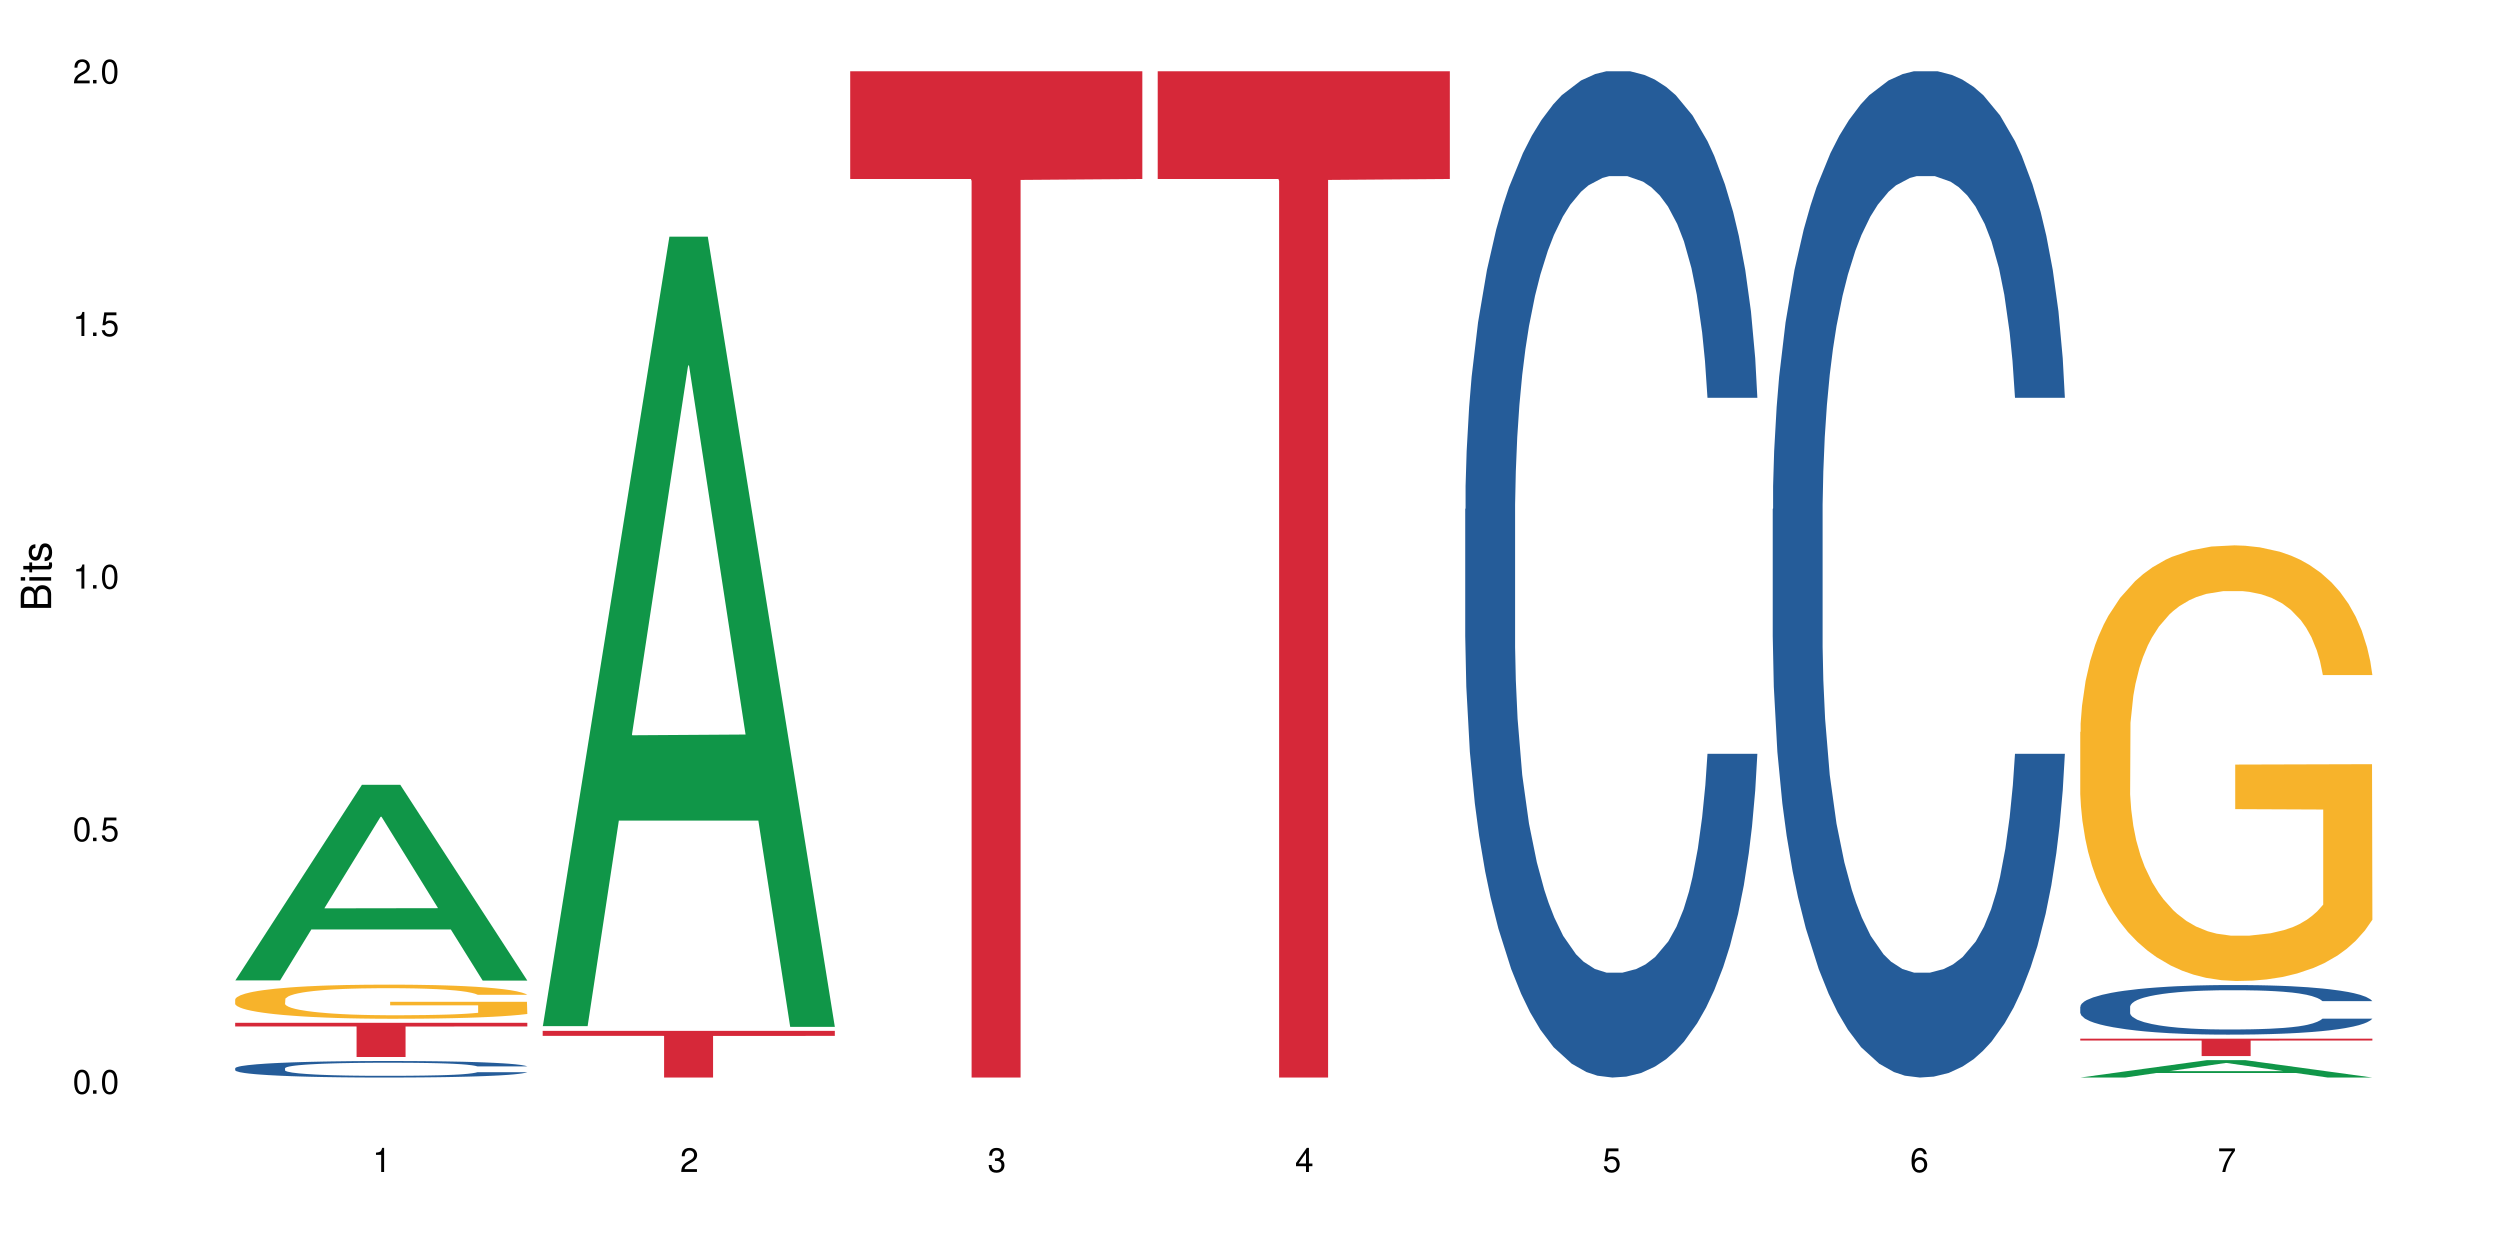 <?xml version="1.0" encoding="UTF-8"?>
<svg xmlns="http://www.w3.org/2000/svg" xmlns:xlink="http://www.w3.org/1999/xlink" width="720" height="360" viewBox="0 0 720 360">
<defs>
<g>
<g id="glyph-0-0">
</g>
<g id="glyph-0-1">
<path d="M 2.641 -6.938 C 2 -6.938 1.422 -6.656 1.078 -6.172 C 0.641 -5.562 0.406 -4.641 0.406 -3.359 C 0.406 -1.016 1.188 0.219 2.641 0.219 C 4.078 0.219 4.859 -1.016 4.859 -3.297 C 4.859 -4.641 4.656 -5.547 4.203 -6.172 C 3.844 -6.656 3.281 -6.938 2.641 -6.938 Z M 2.641 -6.188 C 3.547 -6.188 4 -5.25 4 -3.375 C 4 -1.406 3.562 -0.484 2.625 -0.484 C 1.734 -0.484 1.281 -1.438 1.281 -3.344 C 1.281 -5.25 1.734 -6.188 2.641 -6.188 Z M 2.641 -6.188 "/>
</g>
<g id="glyph-0-2">
<path d="M 1.828 -1 L 0.828 -1 L 0.828 0 L 1.828 0 Z M 1.828 -1 "/>
</g>
<g id="glyph-0-3">
<path d="M 4.562 -6.797 L 1.062 -6.797 L 0.547 -3.094 L 1.328 -3.094 C 1.719 -3.562 2.047 -3.734 2.578 -3.734 C 3.484 -3.734 4.062 -3.109 4.062 -2.094 C 4.062 -1.125 3.484 -0.531 2.578 -0.531 C 1.828 -0.531 1.375 -0.906 1.188 -1.672 L 0.328 -1.672 C 0.453 -1.109 0.547 -0.844 0.75 -0.594 C 1.125 -0.078 1.828 0.219 2.594 0.219 C 3.969 0.219 4.922 -0.781 4.922 -2.219 C 4.922 -3.562 4.031 -4.484 2.719 -4.484 C 2.25 -4.484 1.859 -4.359 1.469 -4.062 L 1.734 -5.969 L 4.562 -5.969 Z M 4.562 -6.797 "/>
</g>
<g id="glyph-0-4">
<path d="M 2.484 -4.938 L 2.484 0 L 3.328 0 L 3.328 -6.938 L 2.766 -6.938 C 2.469 -5.875 2.281 -5.734 0.984 -5.562 L 0.984 -4.938 Z M 2.484 -4.938 "/>
</g>
<g id="glyph-0-5">
<path d="M 4.859 -0.828 L 1.281 -0.828 C 1.359 -1.406 1.672 -1.781 2.5 -2.281 L 3.469 -2.828 C 4.406 -3.344 4.906 -4.062 4.906 -4.906 C 4.906 -5.484 4.672 -6.031 4.266 -6.406 C 3.859 -6.766 3.375 -6.938 2.719 -6.938 C 1.859 -6.938 1.219 -6.625 0.844 -6.031 C 0.609 -5.672 0.5 -5.234 0.484 -4.531 L 1.328 -4.531 C 1.359 -5.016 1.406 -5.281 1.531 -5.516 C 1.75 -5.938 2.188 -6.203 2.703 -6.203 C 3.469 -6.203 4.031 -5.641 4.031 -4.891 C 4.031 -4.344 3.719 -3.859 3.125 -3.516 L 2.234 -3 C 0.812 -2.172 0.406 -1.531 0.328 -0.016 L 4.859 -0.016 Z M 4.859 -0.828 "/>
</g>
<g id="glyph-0-6">
<path d="M 2.125 -3.188 L 2.578 -3.188 C 3.5 -3.188 3.984 -2.766 3.984 -1.922 C 3.984 -1.062 3.469 -0.531 2.594 -0.531 C 1.656 -0.531 1.203 -1 1.156 -2.016 L 0.312 -2.016 C 0.344 -1.453 0.438 -1.094 0.609 -0.781 C 0.953 -0.109 1.625 0.219 2.547 0.219 C 3.953 0.219 4.859 -0.625 4.859 -1.938 C 4.859 -2.828 4.516 -3.297 3.703 -3.594 C 4.344 -3.844 4.656 -4.328 4.656 -5.031 C 4.656 -6.219 3.875 -6.938 2.578 -6.938 C 1.203 -6.938 0.484 -6.172 0.453 -4.703 L 1.297 -4.703 C 1.312 -5.125 1.344 -5.359 1.453 -5.578 C 1.641 -5.969 2.062 -6.203 2.594 -6.203 C 3.344 -6.203 3.797 -5.75 3.797 -5 C 3.797 -4.516 3.609 -4.219 3.25 -4.047 C 3.016 -3.953 2.703 -3.922 2.125 -3.906 Z M 2.125 -3.188 "/>
</g>
<g id="glyph-0-7">
<path d="M 3.141 -1.672 L 3.141 0 L 3.984 0 L 3.984 -1.672 L 4.984 -1.672 L 4.984 -2.438 L 3.984 -2.438 L 3.984 -6.938 L 3.359 -6.938 L 0.266 -2.578 L 0.266 -1.672 Z M 3.141 -2.438 L 1 -2.438 L 3.141 -5.5 Z M 3.141 -2.438 "/>
</g>
<g id="glyph-0-8">
<path d="M 4.781 -5.125 C 4.609 -6.266 3.891 -6.938 2.844 -6.938 C 2.094 -6.938 1.422 -6.578 1.031 -5.953 C 0.594 -5.266 0.406 -4.422 0.406 -3.172 C 0.406 -2 0.578 -1.25 0.984 -0.641 C 1.359 -0.078 1.953 0.219 2.703 0.219 C 3.984 0.219 4.922 -0.75 4.922 -2.094 C 4.922 -3.375 4.062 -4.281 2.844 -4.281 C 2.172 -4.281 1.641 -4.031 1.281 -3.516 C 1.281 -5.234 1.828 -6.188 2.797 -6.188 C 3.391 -6.188 3.797 -5.797 3.938 -5.125 Z M 2.734 -3.531 C 3.547 -3.531 4.062 -2.953 4.062 -2.031 C 4.062 -1.156 3.484 -0.531 2.703 -0.531 C 1.922 -0.531 1.328 -1.188 1.328 -2.078 C 1.328 -2.938 1.906 -3.531 2.734 -3.531 Z M 2.734 -3.531 "/>
</g>
<g id="glyph-0-9">
<path d="M 4.984 -6.797 L 0.438 -6.797 L 0.438 -5.969 L 4.109 -5.969 C 2.5 -3.656 1.828 -2.234 1.328 0 L 2.219 0 C 2.594 -2.172 3.453 -4.047 4.984 -6.094 Z M 4.984 -6.797 "/>
</g>
<g id="glyph-1-0">
</g>
<g id="glyph-1-1">
<path d="M 0 -0.953 L 0 -4.891 C 0 -5.719 -0.234 -6.344 -0.734 -6.797 C -1.188 -7.234 -1.812 -7.469 -2.5 -7.469 C -3.547 -7.469 -4.188 -7 -4.625 -5.875 C -4.984 -6.688 -5.625 -7.094 -6.531 -7.094 C -7.172 -7.094 -7.734 -6.859 -8.141 -6.391 C -8.562 -5.922 -8.75 -5.344 -8.75 -4.5 L -8.75 -0.953 Z M -4.984 -2.062 L -7.766 -2.062 L -7.766 -4.219 C -7.766 -4.844 -7.688 -5.203 -7.453 -5.5 C -7.219 -5.812 -6.859 -5.969 -6.375 -5.969 C -5.891 -5.969 -5.531 -5.812 -5.297 -5.5 C -5.062 -5.203 -4.984 -4.844 -4.984 -4.219 Z M -0.984 -2.062 L -4 -2.062 L -4 -4.781 C -4 -5.766 -3.438 -6.359 -2.484 -6.359 C -1.547 -6.359 -0.984 -5.766 -0.984 -4.781 Z M -0.984 -2.062 "/>
</g>
<g id="glyph-1-2">
<path d="M -6.281 -1.797 L -6.281 -0.797 L 0 -0.797 L 0 -1.797 Z M -8.75 -1.797 L -8.75 -0.797 L -7.484 -0.797 L -7.484 -1.797 Z M -8.75 -1.797 "/>
</g>
<g id="glyph-1-3">
<path d="M -6.281 -3.047 L -6.281 -2.016 L -8.016 -2.016 L -8.016 -1.016 L -6.281 -1.016 L -6.281 -0.172 L -5.469 -0.172 L -5.469 -1.016 L -0.719 -1.016 C -0.078 -1.016 0.281 -1.453 0.281 -2.234 C 0.281 -2.5 0.25 -2.719 0.188 -3.047 L -0.641 -3.047 C -0.609 -2.906 -0.594 -2.766 -0.594 -2.562 C -0.594 -2.141 -0.719 -2.016 -1.156 -2.016 L -5.469 -2.016 L -5.469 -3.047 Z M -6.281 -3.047 "/>
</g>
<g id="glyph-1-4">
<path d="M -4.531 -5.25 C -5.766 -5.25 -6.469 -4.422 -6.469 -2.969 C -6.469 -1.516 -5.719 -0.562 -4.547 -0.562 C -3.562 -0.562 -3.094 -1.062 -2.734 -2.562 L -2.516 -3.484 C -2.344 -4.188 -2.094 -4.469 -1.641 -4.469 C -1.047 -4.469 -0.641 -3.875 -0.641 -3 C -0.641 -2.453 -0.797 -2 -1.062 -1.75 C -1.25 -1.594 -1.422 -1.531 -1.875 -1.469 L -1.875 -0.406 C -0.422 -0.453 0.281 -1.266 0.281 -2.922 C 0.281 -4.5 -0.5 -5.516 -1.719 -5.516 C -2.656 -5.516 -3.172 -4.984 -3.469 -3.734 L -3.703 -2.766 C -3.891 -1.953 -4.156 -1.609 -4.594 -1.609 C -5.188 -1.609 -5.547 -2.125 -5.547 -2.938 C -5.547 -3.75 -5.203 -4.172 -4.531 -4.203 Z M -4.531 -5.25 "/>
</g>
</g>
</defs>
<rect x="-72" y="-36" width="864" height="432" fill="rgb(100%, 100%, 100%)" fill-opacity="1"/>
<path fill-rule="nonzero" fill="rgb(6.275%, 58.824%, 28.235%)" fill-opacity="1" d="M 67.73 282.355 L 67.82 282.305 L 104.227 226.031 L 115.281 226.031 L 151.867 282.41 L 139.012 282.41 L 129.844 267.691 L 89.664 267.691 L 80.676 282.355 L 67.73 282.355 L 93.527 261.605 L 126.156 261.551 L 109.887 235.242 L 109.707 235.191 L 109.527 235.352 L 93.438 261.551 L 93.527 261.605 Z M 67.73 282.355 "/>
<path fill-rule="nonzero" fill="rgb(14.51%, 36.078%, 60%)" fill-opacity="1" d="M 67.73 307.645 L 67.832 307.641 L 67.832 307.535 L 68.141 307.371 L 68.859 307.16 L 69.578 307.016 L 71.426 306.762 L 73.988 306.512 L 76.656 306.32 L 78.605 306.207 L 80.352 306.121 L 84.352 305.961 L 86.918 305.879 L 89.688 305.805 L 93.074 305.73 L 95.535 305.688 L 101.078 305.617 L 105.18 305.586 L 108.363 305.574 L 115.238 305.574 L 119.34 305.59 L 122.316 305.613 L 125.598 305.648 L 128.371 305.688 L 133.191 305.781 L 137.5 305.902 L 139.449 305.973 L 142.527 306.109 L 144.891 306.238 L 146.531 306.352 L 148.379 306.512 L 150.02 306.707 L 151.25 306.93 L 151.867 307.117 L 137.5 307.117 L 136.785 306.945 L 135.961 306.809 L 134.422 306.629 L 132.883 306.504 L 130.73 306.379 L 128.781 306.297 L 126.113 306.211 L 123.754 306.16 L 121.289 306.121 L 118.93 306.094 L 114.414 306.07 L 109.184 306.07 L 107.234 306.078 L 103.23 306.113 L 101.078 306.145 L 98 306.203 L 95.844 306.262 L 93.281 306.348 L 91.535 306.422 L 89.379 306.535 L 87.84 306.633 L 86.098 306.777 L 85.07 306.887 L 84.148 307.008 L 83.328 307.152 L 82.711 307.305 L 82.301 307.465 L 82.094 307.621 L 82.094 308.297 L 82.301 308.453 L 82.812 308.637 L 84.148 308.902 L 86.098 309.133 L 88.355 309.312 L 90.508 309.445 L 91.742 309.508 L 93.383 309.574 L 95.945 309.664 L 99.641 309.75 L 101.797 309.785 L 105.078 309.82 L 108.465 309.836 L 112.98 309.836 L 116.98 309.82 L 119.648 309.797 L 122.418 309.762 L 126.215 309.688 L 128.574 309.617 L 130.629 309.535 L 132.168 309.453 L 133.191 309.383 L 134.73 309.25 L 135.961 309.102 L 136.887 308.949 L 137.5 308.801 L 151.867 308.801 L 151.25 308.977 L 150.328 309.145 L 149.402 309.27 L 147.969 309.422 L 146.324 309.559 L 143.965 309.711 L 142.016 309.809 L 139.449 309.918 L 137.09 310 L 134.527 310.074 L 130.73 310.164 L 128.266 310.207 L 125.598 310.246 L 122.418 310.281 L 118.418 310.312 L 114.109 310.328 L 110.105 310.332 L 105.797 310.324 L 102.617 310.305 L 98.41 310.266 L 93.176 310.188 L 89.379 310.105 L 86.406 310.023 L 83.84 309.938 L 80.969 309.82 L 77.273 309.629 L 75.016 309.48 L 73.477 309.359 L 71.734 309.188 L 70.5 309.035 L 69.066 308.793 L 68.039 308.484 L 67.73 308.246 Z M 67.73 307.645 "/>
<path fill-rule="nonzero" fill="rgb(96.863%, 70.196%, 16.863%)" fill-opacity="1" d="M 67.73 287.785 L 67.832 287.777 L 67.832 287.598 L 68.242 287.191 L 69.27 286.637 L 70.605 286.18 L 72.039 285.82 L 72.965 285.629 L 74.504 285.359 L 75.836 285.164 L 79.223 284.758 L 83.531 284.383 L 85.891 284.219 L 88.559 284.066 L 92.355 283.895 L 94.102 283.832 L 99.438 283.691 L 105.488 283.602 L 112.16 283.574 L 115.238 283.582 L 119.441 283.617 L 125.188 283.715 L 128.473 283.805 L 131.039 283.895 L 133.707 284.012 L 136.988 284.191 L 140.066 284.406 L 142.527 284.625 L 144.992 284.895 L 147.043 285.18 L 148.789 285.496 L 150.328 285.871 L 151.25 286.188 L 151.867 286.5 L 137.605 286.5 L 136.785 286.188 L 135.859 285.945 L 134.32 285.648 L 132.781 285.434 L 131.242 285.262 L 128.371 285.027 L 125.906 284.883 L 122.828 284.758 L 119.855 284.676 L 116.469 284.625 L 114.414 284.605 L 108.977 284.605 L 104.055 284.668 L 101.18 284.742 L 99.129 284.812 L 96.254 284.945 L 94.512 285.055 L 93.484 285.125 L 90.406 285.406 L 88.355 285.656 L 87.227 285.828 L 85.789 286.098 L 84.762 286.34 L 83.633 286.699 L 83.02 286.969 L 82.199 287.578 L 82.094 289.195 L 82.402 289.539 L 83.02 289.906 L 83.84 290.23 L 85.07 290.57 L 86.301 290.832 L 88.457 291.18 L 90.305 291.414 L 91.742 291.566 L 94.512 291.809 L 95.641 291.891 L 98.309 292.051 L 101.078 292.18 L 104.465 292.285 L 107.027 292.34 L 111.133 292.387 L 116.363 292.387 L 122.52 292.332 L 126.422 292.258 L 129.09 292.188 L 130.832 292.125 L 132.988 292.027 L 134.527 291.938 L 135.961 291.836 L 137.707 291.684 L 137.707 289.539 L 112.363 289.527 L 112.363 288.523 L 151.762 288.512 L 151.867 292.027 L 149.711 292.27 L 147.043 292.5 L 144.48 292.68 L 141.812 292.836 L 138.016 293.004 L 134.938 293.113 L 130.215 293.238 L 125.906 293.32 L 121.395 293.375 L 117.391 293.398 L 112.672 293.41 L 108.465 293.391 L 103.949 293.336 L 100.359 293.266 L 97.074 293.176 L 93.793 293.059 L 89.688 292.871 L 87.02 292.719 L 84.25 292.527 L 81.48 292.305 L 79.016 292.062 L 77.375 291.871 L 75.734 291.656 L 73.988 291.387 L 72.348 291.082 L 71.117 290.805 L 69.988 290.488 L 69.168 290.191 L 68.348 289.789 L 67.938 289.465 L 67.73 289.188 Z M 67.73 287.785 "/>
<path fill-rule="nonzero" fill="rgb(83.922%, 15.686%, 22.353%)" fill-opacity="1" d="M 67.73 294.574 L 151.867 294.574 L 151.867 295.625 L 116.801 295.637 L 116.801 304.41 L 102.695 304.41 L 102.695 295.645 L 102.488 295.625 L 67.73 295.625 Z M 67.73 294.574 "/>
<path fill-rule="nonzero" fill="rgb(6.275%, 58.824%, 28.235%)" fill-opacity="1" d="M 156.293 295.52 L 156.383 295.305 L 192.789 68.164 L 203.844 68.164 L 240.43 295.734 L 227.574 295.734 L 218.406 236.328 L 178.227 236.328 L 169.238 295.52 L 156.293 295.52 L 182.094 211.758 L 214.723 211.543 L 198.453 105.344 L 198.273 105.133 L 198.094 105.773 L 182.004 211.543 L 182.094 211.758 Z M 156.293 295.52 "/>
<path fill-rule="nonzero" fill="rgb(83.922%, 15.686%, 22.353%)" fill-opacity="1" d="M 156.293 296.895 L 240.43 296.895 L 240.43 298.336 L 205.363 298.348 L 205.363 310.332 L 191.258 310.332 L 191.258 298.359 L 191.051 298.336 L 156.293 298.336 Z M 156.293 296.895 "/>
<path fill-rule="nonzero" fill="rgb(83.922%, 15.686%, 22.353%)" fill-opacity="1" d="M 244.859 20.527 L 328.992 20.527 L 328.992 51.547 L 293.93 51.82 L 293.93 310.332 L 279.82 310.332 L 279.82 52.094 L 279.617 51.547 L 244.859 51.547 Z M 244.859 20.527 "/>
<path fill-rule="nonzero" fill="rgb(83.922%, 15.686%, 22.353%)" fill-opacity="1" d="M 333.422 20.527 L 417.555 20.527 L 417.555 51.547 L 382.492 51.82 L 382.492 310.332 L 368.383 310.332 L 368.383 52.094 L 368.18 51.547 L 333.422 51.547 Z M 333.422 20.527 "/>
<path fill-rule="nonzero" fill="rgb(14.51%, 36.078%, 60%)" fill-opacity="1" d="M 421.984 146.621 L 422.086 146.355 L 422.086 140 L 422.395 129.934 L 423.113 117.215 L 423.832 108.477 L 425.68 92.844 L 428.242 77.746 L 430.91 66.09 L 432.859 59.203 L 434.605 53.902 L 438.605 44.102 L 441.172 39.07 L 443.941 34.566 L 447.328 30.062 L 449.789 27.414 L 455.332 23.176 L 459.434 21.32 L 462.617 20.527 L 469.488 20.527 L 473.594 21.586 L 476.57 22.91 L 479.852 25.031 L 482.625 27.414 L 487.445 33.242 L 491.754 40.66 L 493.703 44.898 L 496.781 53.109 L 499.145 61.055 L 500.785 67.945 L 502.633 77.746 L 504.273 89.668 L 505.504 103.176 L 506.121 114.566 L 491.754 114.566 L 491.035 103.973 L 490.215 95.758 L 488.676 84.898 L 487.137 77.215 L 484.984 69.535 L 483.035 64.5 L 480.367 59.469 L 478.008 56.289 L 475.543 53.902 L 473.184 52.316 L 468.668 50.727 L 463.438 50.727 L 461.488 51.254 L 457.484 53.375 L 455.332 55.23 L 452.254 58.938 L 450.098 62.383 L 447.531 67.68 L 445.789 72.184 L 443.633 79.07 L 442.094 85.164 L 440.352 93.906 L 439.324 100.527 L 438.402 107.945 L 437.582 116.688 L 436.965 125.957 L 436.555 135.762 L 436.348 145.297 L 436.348 186.355 L 436.555 195.895 L 437.066 207.02 L 438.402 223.18 L 440.352 237.219 L 442.609 248.344 L 444.762 256.293 L 445.992 260 L 447.637 264.238 L 450.199 269.535 L 453.895 274.836 L 456.051 276.953 L 459.332 279.074 L 462.719 280.133 L 467.234 280.133 L 471.234 279.074 L 473.902 277.75 L 476.672 275.629 L 480.469 271.125 L 482.828 266.887 L 484.879 261.855 L 486.418 256.82 L 487.445 252.582 L 488.984 244.371 L 490.215 235.363 L 491.141 226.094 L 491.754 217.086 L 506.121 217.086 L 505.504 227.684 L 504.582 238.012 L 503.656 245.695 L 502.223 254.969 L 500.578 263.18 L 498.219 272.449 L 496.27 278.543 L 493.703 285.168 L 491.344 290.199 L 488.781 294.703 L 484.984 300 L 482.52 302.648 L 479.852 305.035 L 476.672 307.152 L 472.672 309.008 L 468.363 310.066 L 464.359 310.332 L 460.051 309.801 L 456.871 308.742 L 452.664 306.359 L 447.43 301.59 L 443.633 296.559 L 440.66 291.523 L 438.094 286.227 L 435.219 279.074 L 431.527 267.418 L 429.27 258.41 L 427.73 250.992 L 425.984 240.664 L 424.754 231.391 L 423.32 216.555 L 422.293 197.746 L 421.984 183.18 Z M 421.984 146.621 "/>
<path fill-rule="nonzero" fill="rgb(14.51%, 36.078%, 60%)" fill-opacity="1" d="M 510.547 146.621 L 510.652 146.355 L 510.652 140 L 510.957 129.934 L 511.676 117.215 L 512.395 108.477 L 514.242 92.844 L 516.809 77.746 L 519.473 66.09 L 521.426 59.203 L 523.168 53.902 L 527.168 44.102 L 529.734 39.07 L 532.504 34.566 L 535.891 30.062 L 538.355 27.414 L 543.895 23.176 L 548 21.32 L 551.18 20.527 L 558.055 20.527 L 562.156 21.586 L 565.133 22.91 L 568.418 25.031 L 571.188 27.414 L 576.008 33.242 L 580.32 40.66 L 582.27 44.898 L 585.348 53.109 L 587.707 61.055 L 589.348 67.945 L 591.195 77.746 L 592.836 89.668 L 594.066 103.176 L 594.684 114.566 L 580.32 114.566 L 579.602 103.973 L 578.781 95.758 L 577.242 84.898 L 575.703 77.215 L 573.547 69.535 L 571.598 64.5 L 568.93 59.469 L 566.57 56.289 L 564.105 53.902 L 561.746 52.316 L 557.234 50.727 L 552 50.727 L 550.051 51.254 L 546.051 53.375 L 543.895 55.23 L 540.816 58.938 L 538.66 62.383 L 536.098 67.68 L 534.352 72.184 L 532.199 79.07 L 530.66 85.164 L 528.914 93.906 L 527.887 100.527 L 526.965 107.945 L 526.145 116.688 L 525.527 125.957 L 525.117 135.762 L 524.914 145.297 L 524.914 186.355 L 525.117 195.895 L 525.629 207.02 L 526.965 223.18 L 528.914 237.219 L 531.172 248.344 L 533.324 256.293 L 534.559 260 L 536.199 264.238 L 538.766 269.535 L 542.457 274.836 L 544.613 276.953 L 547.895 279.074 L 551.281 280.133 L 555.797 280.133 L 559.797 279.074 L 562.465 277.75 L 565.234 275.629 L 569.031 271.125 L 571.391 266.887 L 573.445 261.855 L 574.984 256.82 L 576.008 252.582 L 577.547 244.371 L 578.781 235.363 L 579.703 226.094 L 580.32 217.086 L 594.684 217.086 L 594.066 227.684 L 593.145 238.012 L 592.223 245.695 L 590.785 254.969 L 589.145 263.18 L 586.781 272.449 L 584.832 278.543 L 582.27 285.168 L 579.91 290.199 L 577.344 294.703 L 573.547 300 L 571.086 302.648 L 568.418 305.035 L 565.234 307.152 L 561.234 309.008 L 556.926 310.066 L 552.922 310.332 L 548.613 309.801 L 545.434 308.742 L 541.227 306.359 L 535.992 301.59 L 532.199 296.559 L 529.223 291.523 L 526.656 286.227 L 523.785 279.074 L 520.09 267.418 L 517.832 258.41 L 516.293 250.992 L 514.551 240.664 L 513.316 231.391 L 511.883 216.555 L 510.855 197.746 L 510.547 183.18 Z M 510.547 146.621 "/>
<path fill-rule="nonzero" fill="rgb(6.275%, 58.824%, 28.235%)" fill-opacity="1" d="M 599.113 310.328 L 599.203 310.324 L 635.605 305.32 L 646.664 305.32 L 683.246 310.332 L 670.395 310.332 L 661.223 309.023 L 621.043 309.023 L 612.055 310.328 L 599.113 310.328 L 624.91 308.48 L 657.539 308.477 L 641.27 306.137 L 641.09 306.133 L 640.91 306.148 L 624.82 308.477 L 624.91 308.48 Z M 599.113 310.328 "/>
<path fill-rule="nonzero" fill="rgb(14.51%, 36.078%, 60%)" fill-opacity="1" d="M 599.113 289.91 L 599.215 289.898 L 599.215 289.586 L 599.523 289.09 L 600.238 288.461 L 600.957 288.031 L 602.805 287.262 L 605.371 286.516 L 608.039 285.941 L 609.988 285.602 L 611.73 285.344 L 615.734 284.859 L 618.297 284.613 L 621.07 284.391 L 624.453 284.168 L 626.918 284.035 L 632.457 283.828 L 636.562 283.738 L 639.742 283.699 L 646.617 283.699 L 650.723 283.75 L 653.695 283.816 L 656.98 283.918 L 659.75 284.035 L 664.574 284.324 L 668.883 284.691 L 670.832 284.898 L 673.91 285.305 L 676.27 285.695 L 677.91 286.035 L 679.758 286.516 L 681.398 287.105 L 682.633 287.77 L 683.246 288.332 L 668.883 288.332 L 668.164 287.809 L 667.344 287.406 L 665.805 286.871 L 664.266 286.492 L 662.109 286.113 L 660.16 285.863 L 657.492 285.617 L 655.133 285.461 L 652.672 285.344 L 650.312 285.266 L 645.797 285.188 L 640.562 285.188 L 638.613 285.211 L 634.613 285.316 L 632.457 285.406 L 629.379 285.59 L 627.227 285.762 L 624.66 286.02 L 622.914 286.242 L 620.762 286.582 L 619.223 286.883 L 617.477 287.312 L 616.453 287.641 L 615.527 288.004 L 614.707 288.438 L 614.09 288.895 L 613.68 289.375 L 613.477 289.844 L 613.477 291.867 L 613.68 292.34 L 614.195 292.887 L 615.527 293.684 L 617.477 294.375 L 619.734 294.922 L 621.891 295.316 L 623.121 295.496 L 624.762 295.707 L 627.328 295.969 L 631.02 296.227 L 633.176 296.332 L 636.461 296.438 L 639.844 296.488 L 644.359 296.488 L 648.359 296.438 L 651.027 296.371 L 653.801 296.27 L 657.594 296.047 L 659.957 295.836 L 662.008 295.59 L 663.547 295.34 L 664.574 295.133 L 666.113 294.727 L 667.344 294.285 L 668.266 293.828 L 668.883 293.383 L 683.246 293.383 L 682.633 293.906 L 681.707 294.414 L 680.785 294.793 L 679.348 295.25 L 677.707 295.652 L 675.348 296.109 L 673.398 296.41 L 670.832 296.738 L 668.473 296.984 L 665.906 297.207 L 662.109 297.469 L 659.648 297.598 L 656.98 297.715 L 653.801 297.82 L 649.797 297.914 L 645.488 297.965 L 641.488 297.977 L 637.176 297.953 L 633.996 297.898 L 629.789 297.781 L 624.559 297.547 L 620.762 297.297 L 617.785 297.051 L 615.219 296.789 L 612.348 296.438 L 608.652 295.863 L 606.395 295.418 L 604.855 295.055 L 603.113 294.543 L 601.883 294.086 L 600.445 293.355 L 599.418 292.43 L 599.113 291.711 Z M 599.113 289.91 "/>
<path fill-rule="nonzero" fill="rgb(96.863%, 70.196%, 16.863%)" fill-opacity="1" d="M 599.113 210.801 L 599.215 210.688 L 599.215 208.395 L 599.625 203.238 L 600.652 196.133 L 601.984 190.289 L 603.422 185.707 L 604.344 183.301 L 605.883 179.863 L 607.219 177.34 L 610.602 172.184 L 614.914 167.371 L 617.273 165.309 L 619.941 163.363 L 623.738 161.184 L 625.48 160.383 L 630.816 158.551 L 636.871 157.402 L 643.539 157.059 L 646.617 157.176 L 650.824 157.633 L 656.57 158.895 L 659.852 160.039 L 662.418 161.184 L 665.086 162.676 L 668.367 164.965 L 671.445 167.715 L 673.91 170.465 L 676.371 173.902 L 678.426 177.57 L 680.168 181.582 L 681.707 186.395 L 682.633 190.406 L 683.246 194.414 L 668.984 194.414 L 668.164 190.406 L 667.242 187.312 L 665.703 183.531 L 664.164 180.781 L 662.625 178.602 L 659.75 175.621 L 657.289 173.789 L 654.211 172.184 L 651.234 171.152 L 647.848 170.465 L 645.797 170.238 L 640.359 170.238 L 635.434 171.039 L 632.559 171.957 L 630.508 172.871 L 627.637 174.59 L 625.891 175.965 L 624.863 176.883 L 621.785 180.438 L 619.734 183.645 L 618.605 185.82 L 617.168 189.258 L 616.145 192.352 L 615.016 196.938 L 614.398 200.375 L 613.578 208.164 L 613.477 228.793 L 613.785 233.145 L 614.398 237.844 L 615.219 241.969 L 616.453 246.324 L 617.684 249.648 L 619.836 254.117 L 621.684 257.094 L 623.121 259.043 L 625.891 262.137 L 627.02 263.168 L 629.688 265.23 L 632.457 266.836 L 635.844 268.211 L 638.41 268.898 L 642.512 269.473 L 647.746 269.473 L 653.902 268.785 L 657.801 267.867 L 660.469 266.949 L 662.211 266.148 L 664.367 264.887 L 665.906 263.742 L 667.344 262.48 L 669.086 260.531 L 669.086 233.145 L 643.742 233.031 L 643.742 220.199 L 683.145 220.082 L 683.246 264.887 L 681.094 267.98 L 678.426 270.961 L 675.859 273.254 L 673.191 275.199 L 669.395 277.379 L 666.316 278.754 L 661.598 280.355 L 657.289 281.387 L 652.773 282.074 L 648.773 282.418 L 644.051 282.535 L 639.844 282.305 L 635.332 281.617 L 631.738 280.699 L 628.457 279.555 L 625.172 278.066 L 621.07 275.66 L 618.402 273.711 L 615.629 271.305 L 612.859 268.441 L 610.398 265.344 L 608.758 262.938 L 607.113 260.188 L 605.371 256.75 L 603.73 252.855 L 602.496 249.305 L 601.367 245.293 L 600.547 241.512 L 599.727 236.355 L 599.316 232.23 L 599.113 228.676 Z M 599.113 210.801 "/>
<path fill-rule="nonzero" fill="rgb(83.922%, 15.686%, 22.353%)" fill-opacity="1" d="M 599.113 299.141 L 683.246 299.141 L 683.246 299.68 L 648.184 299.684 L 648.184 304.156 L 634.074 304.156 L 634.074 299.688 L 633.871 299.68 L 599.113 299.68 Z M 599.113 299.141 "/>
<g fill="rgb(0%, 0%, 0%)" fill-opacity="1">
<use xlink:href="#glyph-0-1" x="20.965" y="314.993"/>
<use xlink:href="#glyph-0-2" x="25.965" y="314.993"/>
<use xlink:href="#glyph-0-1" x="28.965" y="314.993"/>
</g>
<g fill="rgb(0%, 0%, 0%)" fill-opacity="1">
<use xlink:href="#glyph-0-1" x="20.965" y="242.251"/>
<use xlink:href="#glyph-0-2" x="25.965" y="242.251"/>
<use xlink:href="#glyph-0-3" x="28.965" y="242.251"/>
</g>
<g fill="rgb(0%, 0%, 0%)" fill-opacity="1">
<use xlink:href="#glyph-0-4" x="20.965" y="169.509"/>
<use xlink:href="#glyph-0-2" x="25.965" y="169.509"/>
<use xlink:href="#glyph-0-1" x="28.965" y="169.509"/>
</g>
<g fill="rgb(0%, 0%, 0%)" fill-opacity="1">
<use xlink:href="#glyph-0-4" x="20.965" y="96.767"/>
<use xlink:href="#glyph-0-2" x="25.965" y="96.767"/>
<use xlink:href="#glyph-0-3" x="28.965" y="96.767"/>
</g>
<g fill="rgb(0%, 0%, 0%)" fill-opacity="1">
<use xlink:href="#glyph-0-5" x="20.965" y="24.024"/>
<use xlink:href="#glyph-0-2" x="25.965" y="24.024"/>
<use xlink:href="#glyph-0-1" x="28.965" y="24.024"/>
</g>
<g fill="rgb(0%, 0%, 0%)" fill-opacity="1">
<use xlink:href="#glyph-0-4" x="107.297" y="337.532"/>
</g>
<g fill="rgb(0%, 0%, 0%)" fill-opacity="1">
<use xlink:href="#glyph-0-5" x="195.863" y="337.532"/>
</g>
<g fill="rgb(0%, 0%, 0%)" fill-opacity="1">
<use xlink:href="#glyph-0-6" x="284.426" y="337.532"/>
</g>
<g fill="rgb(0%, 0%, 0%)" fill-opacity="1">
<use xlink:href="#glyph-0-7" x="372.988" y="337.532"/>
</g>
<g fill="rgb(0%, 0%, 0%)" fill-opacity="1">
<use xlink:href="#glyph-0-3" x="461.551" y="337.532"/>
</g>
<g fill="rgb(0%, 0%, 0%)" fill-opacity="1">
<use xlink:href="#glyph-0-8" x="550.117" y="337.532"/>
</g>
<g fill="rgb(0%, 0%, 0%)" fill-opacity="1">
<use xlink:href="#glyph-0-9" x="638.68" y="337.532"/>
</g>
<g fill="rgb(0%, 0%, 0%)" fill-opacity="1">
<use xlink:href="#glyph-1-1" x="14.725" y="176.012"/>
<use xlink:href="#glyph-1-2" x="14.725" y="168.012"/>
<use xlink:href="#glyph-1-3" x="14.725" y="165.012"/>
<use xlink:href="#glyph-1-4" x="14.725" y="162.012"/>
</g>
</svg>
